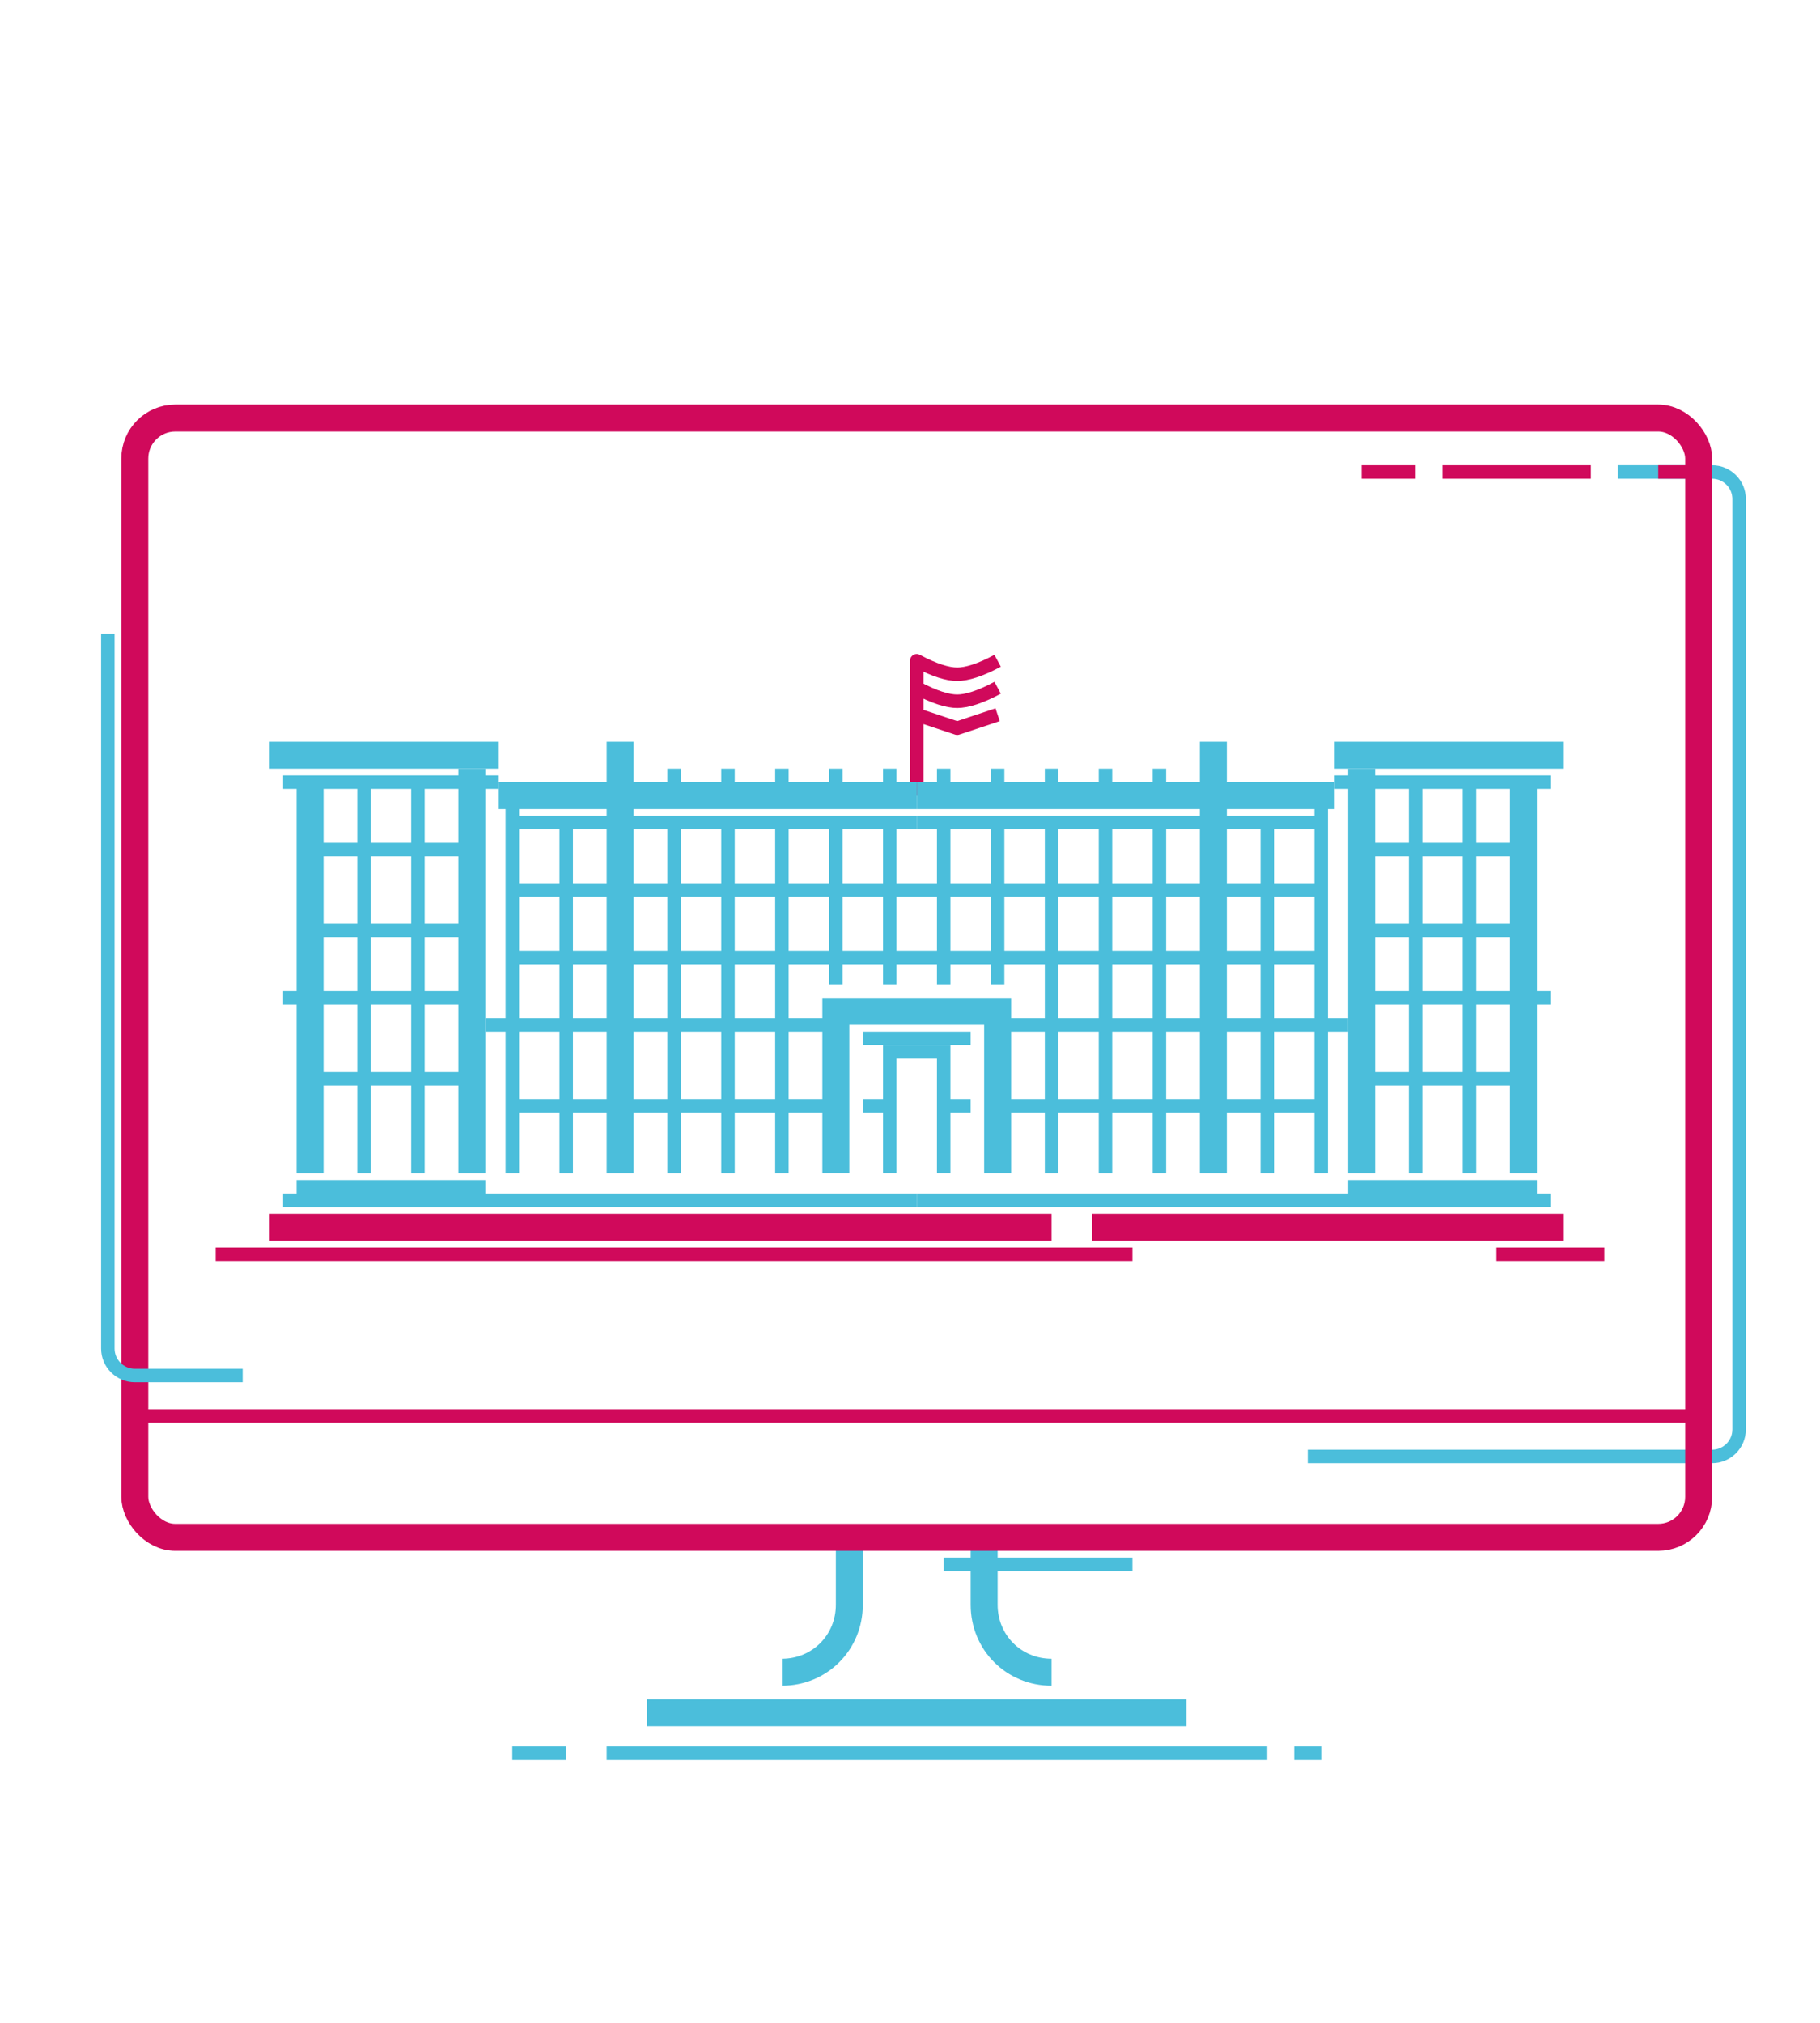 <svg xmlns="http://www.w3.org/2000/svg" id="Layer_1" version="1.1" viewBox="0 0 135 150"><defs><style>.st0{stroke-linecap:square}.st0,.st1,.st2,.st4,.st5,.st6,.st8{fill:none}.st0,.st2,.st4,.st6,.st8{stroke:#4bbedb}.st0,.st5,.st6,.st8{stroke-linejoin:round}.st0,.st4,.st5,.st6{stroke-width:2px}.st1,.st5{stroke:#d0095b}</style></defs><path d="M63 114v5c0 2.8-2.2 5-5 5m15-10v5c0 2.8 2.2 5 5 5m-30 3h40" class="st4"/><path d="M38 130h4m3 0h49m2 0h2M120 35h7c1.1 0 2 .9 2 2v69c0 1.1-.9 2-2 2H97" class="st2"/><path d="M68 59V49c1.3.7 2.3 1 3 1s1.7-.3 3-1m0 4-3 1-3-1m6-2c-1.3.7-2.3 1-3 1s-1.7-.3-3-1" style="stroke:#d0095b;stroke-linejoin:round;fill:none"/><path d="M20 91h58" class="st5"/><path d="M21 89h47" class="st8"/><path d="M23 87V58m12 29V57" class="st6"/><path d="M21 58h16M21 74h14m-12 6h12" class="st8"/><path d="M23 88.5h12" class="st0"/><path d="M23 69h12m-12-6h12M38 61h30" class="st8"/><path d="M37 59h31" class="st6"/><path d="M36 76h26" class="st8"/><path d="M20 56h17" class="st6"/><path d="M62 87V75h12v12" class="st4"/><path d="M46 87V55" class="st6"/><path d="M50 87V61m-8 26V61M31 87V58M38 87V59M27 87V58M66 73V61m-4 12V61m-4 26V61m-4 26V61" class="st8"/><path d="M70 87v-9h-4v9" class="st2"/><path d="M38 82h24M38 71h60m-60-5h60" class="st8"/><path d="M116 91H81" class="st5"/><path d="M115 89H68" class="st8"/><path d="M113 87V58m-12 29V57" class="st6"/><path d="M115 58H99m16 16h-14m12 6h-12" class="st8"/><path d="M113 88.5h-12" class="st0"/><path d="M113 69h-12m12-6h-12M98 61H68" class="st8"/><path d="M99 59H68" class="st6"/><path d="M100 76H74" class="st8"/><path d="M116 56H99M90 87V55" class="st6"/><path d="M86 87V61m8 26V61M105 87V58M98 87V59M109 87V58M70 73V61m4 12V61m4 26V61m4 26V61m16 21H74M50 59v-2m4 2v-2m4 2v-2m4 2v-2m4 2v-2m4 2v-2m4 2v-2m4 2v-2m4 2v-2m4 2v-2M64 82h2m4 0h2m-8-5h8" class="st8"/><rect width="116" height="83" x="10" y="31" rx="3" ry="3" style="stroke:#d0095b;stroke-width:2px;fill:none"/><path d="M10 105h116" class="st1"/><path d="M18 102h-8c-1.1 0-2-.9-2-2V47" class="st2"/><path d="M126 35h-3m-5 0h-11m-2 0h-4M84 93H16m103 0h-8" class="st1"/><path d="M70 116h14" class="st2"/></svg>
